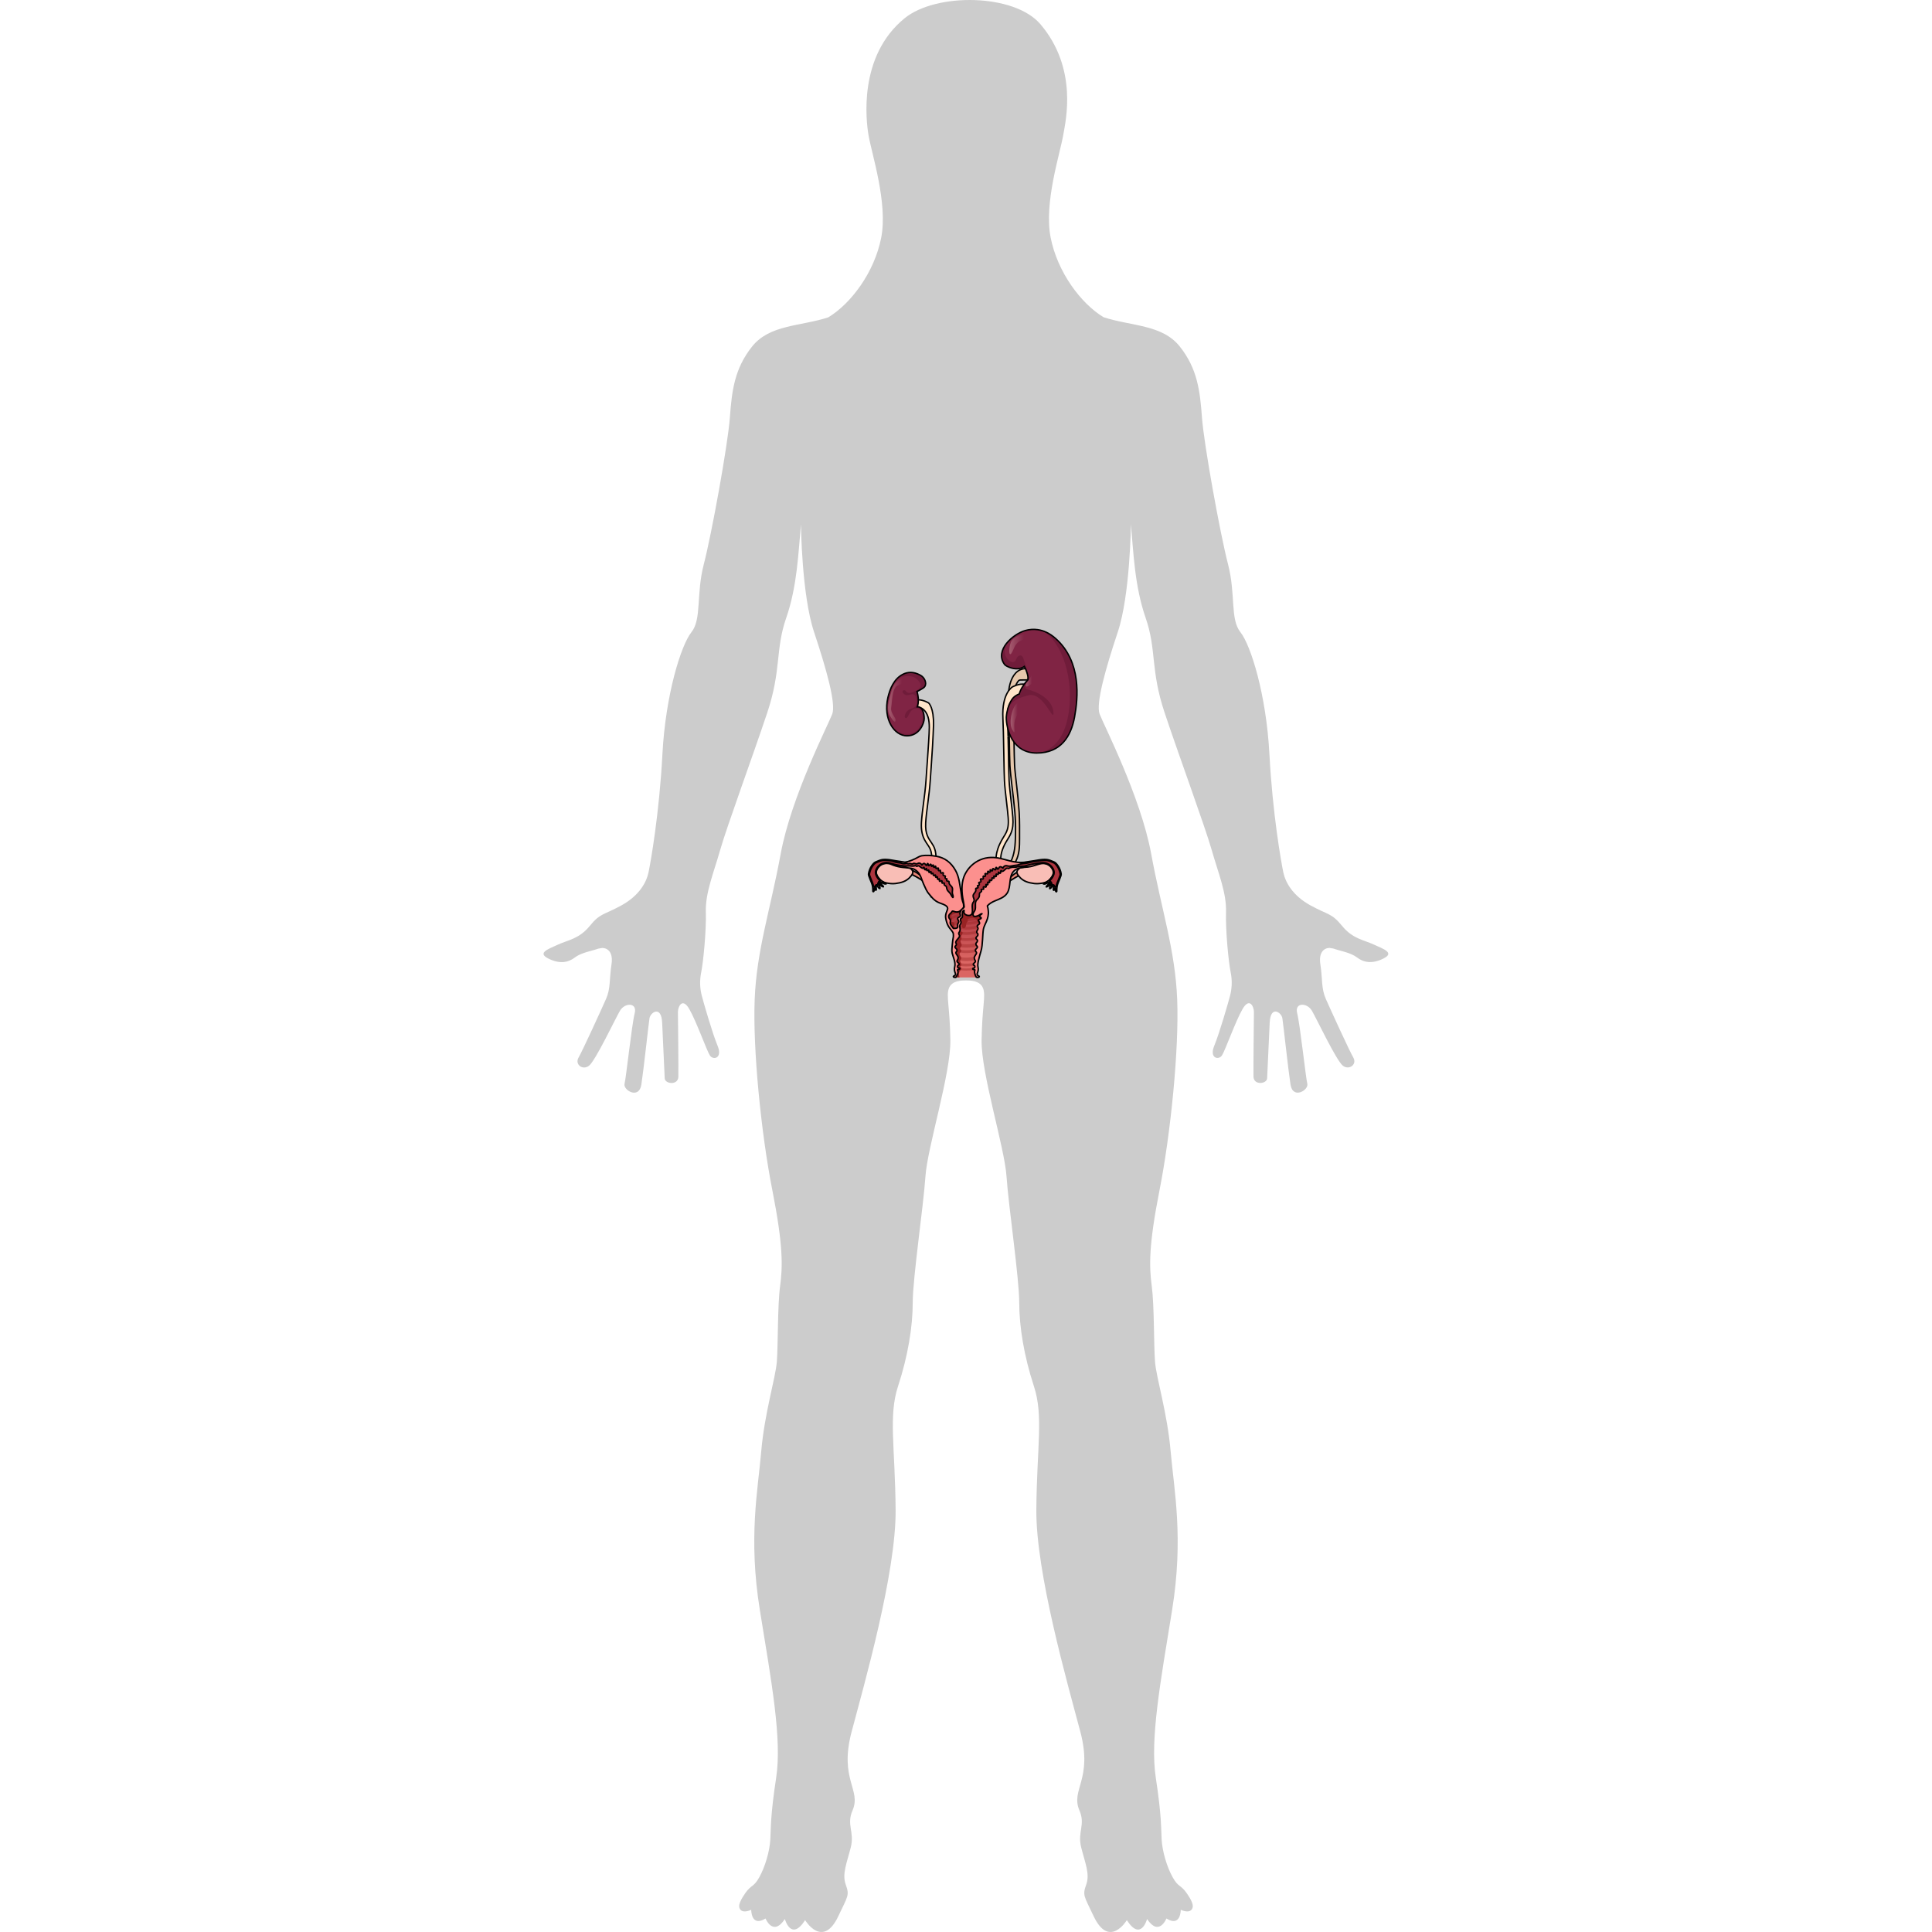 <?xml version="1.0" encoding="utf-8"?>
<!-- Created by: Science Figures, www.sciencefigures.org, Generator: Science Figures Editor -->
<svg version="1.1" id="Camada_1" xmlns="http://www.w3.org/2000/svg" xmlns:xlink="http://www.w3.org/1999/xlink" 
	 width="800px" height="800px" viewBox="0 0 561.87 1284.98" enable-background="new 0 0 561.87 1284.98"
	 xml:space="preserve">
<g>
	<g>
		<path id="changecolor_12_" fill="#CCCCCC" d="M418,1070.93c-7.8,48.11-14.74,85.82-10.84,111.39c3.9,25.57,3.47,33.38,3.9,41.18
			c0.43,7.8,3.47,18.2,7.37,25.14c3.9,6.94,5.22,4.6,9.43,10.71c1.93,2.81,4.48,6.92,3.81,9.34c-1.32,4.79-7.91,1.52-7.91,1.52
			s0.14,11.79-9.53,5.78c0,0-4.9,12.32-12.86,0.37c0,0-4.09,15.26-13.46,0.74c0,0-11.7,19.46-22.15-2.78
			c-6.25-13.31-7.48-13.65-4.88-20.8c2.6-7.15-0.74-14.44-3.34-24.85c-2.6-10.4,3.01-14.93-1.16-24.56
			c-6.01-13.86,9.06-20.49,0.6-52.35c-8.45-31.86-29.58-105.65-29.26-147.59c0.33-41.93,4.88-62.41-1.63-82.24
			c-6.5-19.83-9.75-39.34-9.75-55.59c0-16.26-7.15-64.37-8.45-83.87c-1.3-19.51-16.91-68.27-16.58-90.7
			c0.33-22.43,2.93-29.25,0.98-34.46c-1.95-5.19-8.44-5.2-11.37-5.2c-2.93,0-9.42,0.01-11.36,5.2c-1.95,5.2,0.65,12.03,0.98,34.46
			c0.32,22.43-15.28,71.19-16.58,90.7c-1.3,19.5-8.45,67.61-8.45,83.87c0,16.25-3.25,35.76-9.75,55.59
			c-6.51,19.83-1.96,40.31-1.63,82.24c0.33,41.94-20.8,115.73-29.26,147.59c-8.46,31.86,6.61,38.49,0.6,52.35
			c-4.18,9.63,1.43,14.16-1.16,24.56c-2.61,10.4-5.94,17.7-3.34,24.85c2.6,7.15,1.37,7.5-4.88,20.8
			c-10.45,22.23-22.15,2.78-22.15,2.78c-9.37,14.51-13.46-0.74-13.46-0.74c-7.96,11.96-12.86-0.37-12.86-0.37
			c-9.67,6.02-9.53-5.78-9.53-5.78s-6.58,3.27-7.91-1.52c-0.67-2.42,1.88-6.53,3.81-9.34c4.22-6.11,5.53-3.78,9.43-10.71
			c3.9-6.94,6.93-17.34,7.37-25.14c0.43-7.8,0-15.6,3.9-41.18c3.9-25.57-3.04-63.28-10.84-111.39c-7.8-48.11-1.3-79.76,0.87-105.33
			c2.16-25.57,9.53-48.98,10.4-59.82c0.87-10.84,0.43-37.28,2.17-50.28c1.73-13,2.16-26.87-5.2-64.15
			c-7.37-37.28-13-93.62-11.7-126.56c1.3-32.94,10.4-59.38,17.34-97.09c6.93-37.71,31.64-85.82,34.24-92.76
			c2.6-6.93-3.87-29.9-12.1-54.61c-8.24-24.71-8.7-71.52-8.7-71.52c-1.74,18.64-2.44,40.94-9.81,62.18
			c-7.37,21.24-3.07,34.41-12.6,63.01c-9.53,28.61-26.88,75.75-31.3,91.26c-4.42,15.52-9.92,28.52-9.55,41.2
			c0.37,12.68-1.74,33.68-3.05,39.99c-1.31,6.31-0.74,11.7,0.42,16.08c1.16,4.38,6.93,24.58,10.44,33.02
			c3.51,8.44-2.97,9.73-5.11,6.46c-2.14-3.27-9-22.75-13.71-30.88c-4.71-8.13-7.61-1.39-7.56,2c0.05,3.4,0.41,36.95,0.29,42.94
			c-0.12,6-8.92,4.92-9.08,1.13c-0.15-3.8-1.14-25.26-1.7-37.03c-0.56-11.78-7.79-6.88-8.43-2.88c-0.64,4.01-3.83,33.81-5.39,44.02
			c-1.56,10.21-12.24,3.66-11.2-0.44c1.05-4.11,4.85-39.62,6.75-46.93c1.9-7.32-6.59-7.2-9.81-1.66
			c-3.22,5.54-16.32,33.28-20.57,36.54c-4.25,3.26-9.6-0.87-6.96-5.4c2.63-4.53,15.04-31.67,18.24-38.9
			c3.2-7.23,2.12-12.91,3.68-23.12c1.24-8.11-2.55-10.84-6.11-10.91c-0.83,0.11-1.69,0.25-2.63,0.44l0.04-0.01
			c-0.01,0-0.03,0.01-0.04,0.01c-3.87,1.46-11.25,2.56-15.5,5.81c-4.25,3.25-9.82,4.73-17.67,0.84c-7.84-3.89,0.01-6.39,6.46-9.38
			c6.45-2.99,13.93-3.69,21-12.37c7.08-8.69,9.2-7.12,21.09-13.67c11.89-6.55,16.63-15.39,18.01-22.03
			c1.38-6.65,7.14-38.97,9.22-78.53c2.09-39.56,12.36-72.46,19.3-81.13c6.93-8.67,3.02-25.24,8.22-45.18
			c5.2-19.94,16.04-79.74,17.34-97.52c1.3-17.78,3.03-32.49,14.73-47.23c11.7-14.74,32.08-13.4,50.71-19.47
			c15.06-9.1,30.65-29.82,35.2-52.91c4.55-23.08-6.39-56.07-8.45-68.43c-1.5-8.98-7.1-52.27,24.06-77.62
			c20.9-17.01,72.93-16.49,90.36,4.05c25.02,29.5,16.72,64.27,15.19,73.24c-2.28,13.3-13,45.51-8.45,68.59
			c4.55,23.08,20.14,43.89,35.2,52.99c18.64,6.07,39.01,4.77,50.71,19.51c11.71,14.74,13.44,29.47,14.74,47.25
			c1.3,17.77,12.13,77.58,17.33,97.52c5.2,19.94,1.3,36.52,8.23,45.18c6.93,8.67,17.2,41.57,19.3,81.13
			c2.08,39.56,7.84,71.89,9.22,78.53c1.38,6.64,6.11,15.48,18.01,22.03c11.89,6.56,14.01,4.99,21.09,13.67
			c7.07,8.68,14.55,9.38,21,12.37c6.45,2.99,14.3,5.49,6.46,9.38c-7.84,3.89-13.41,2.41-17.66-0.84c-4.25-3.25-11.63-4.35-15.5-5.81
			c-0.01,0-0.03-0.01-0.04-0.01l0.04,0.01c-0.94-0.19-1.8-0.33-2.63-0.44c-3.56,0.06-7.35,2.8-6.11,10.91
			c1.56,10.21,0.49,15.89,3.68,23.12c3.2,7.24,15.61,34.37,18.24,38.9c2.63,4.53-2.72,8.65-6.96,5.4
			c-4.25-3.25-17.35-31-20.57-36.54c-3.22-5.54-11.7-5.65-9.81,1.66c1.9,7.32,5.71,42.83,6.75,46.93c1.04,4.11-9.64,10.66-11.2,0.44
			c-1.55-10.21-4.75-40.01-5.39-44.02c-0.65-4-7.87-8.89-8.43,2.88c-0.56,11.78-1.56,33.24-1.71,37.03
			c-0.15,3.79-8.95,4.87-9.07-1.13c-0.12-5.99,0.24-39.54,0.29-42.94c0.05-3.4-2.86-10.13-7.56-2
			c-4.71,8.12-11.56,27.61-13.71,30.88c-2.14,3.27-8.62,1.98-5.11-6.46c3.5-8.44,9.28-28.64,10.44-33.02
			c1.16-4.38,1.73-9.76,0.42-16.08c-1.31-6.31-3.42-27.31-3.05-39.99c0.37-12.68-5.13-25.69-9.55-41.2
			c-4.42-15.51-21.76-62.65-31.3-91.26c-9.54-28.6-5.23-41.77-12.6-63.01c-7.38-21.24-8.07-43.54-9.81-62.18
			c0,0-0.47,46.81-8.7,71.52c-8.24,24.71-14.7,47.68-12.1,54.61c2.6,6.94,27.31,55.05,34.25,92.76
			c6.93,37.71,16.03,64.15,17.34,97.09c1.3,32.94-4.34,89.29-11.7,126.56c-7.37,37.28-6.94,51.15-5.21,64.15
			c1.73,13.01,1.3,39.45,2.17,50.28c0.86,10.84,8.24,34.24,10.41,59.82C419.3,991.18,425.8,1022.82,418,1070.93z"/>
	</g>
	<g>
		<g>
			<g>
				<path fill="#E5C7AC" stroke="#000000" stroke-width="0.934" stroke-miterlimit="10" d="M315.32,446.46
					c-0.22,0.2-7.04,4.29-6.21,20.86c0.09,1.8,0.25,6.64,0.31,8.97c0.13,5.17,0.23,11.03,0.33,16.46c0.13,7.22,0.25,13.46,0.39,16.2
					c0.17,3.45,0.79,8.8,1.39,13.97c0.64,5.53,1.36,11.08,1.85,16.62c0.41,4.66,0.61,9.35,0.5,14.03
					c-0.14,6.15-0.09,12.14-2.43,17.97c-0.45,1.12-6.52,10.4-6.53,10.39c0.61,0.63,1.18,1.31,1.7,2.01
					c2.64-3.59,5.36-7.17,7.43-11.13c2.43-4.65,2.54-9.93,2.51-15.04c-0.03-5.87,0.12-11.71-0.27-17.6
					c-0.38-5.87-1-11.84-1.67-17.62c-0.59-5.13-1.21-10.42-1.38-13.77c-0.14-2.7-0.25-8.91-0.39-16.1
					c-0.05-2.98-0.11-6.07-0.17-9.13c0.06,0.09,0.01-0.98-0.04-2.08c0-0.08,0-0.17-0.01-0.27c-0.05-1.04-0.1-2.02-0.04-1.94
					c-0.11-4.6-0.23-8.87-0.38-12.1c-0.07-1.56-0.04-2.98,0.08-4.27c0.64-7.24,3.75-10.29,3.79-10.33c0.71-0.67,4.78-0.02,6.08-0.53
					l0.36-2c0,0-1.55-3.59-0.28-5.16C318.33,444.01,315.32,446.46,315.32,446.46z"/>
				<path fill="#FFE5CA" stroke="#000000" stroke-width="0.934" stroke-miterlimit="10" d="M311.69,456.94L311.69,456.94
					c-0.22,0.2-7.04,4.29-6.21,20.86c0.09,1.8,0.25,6.64,0.31,8.97c0.13,5.17,0.23,11.03,0.33,16.46c0.13,7.22,0.25,13.46,0.39,16.2
					c0.17,3.45,0.79,8.8,1.39,13.97c0.47,4.11,0.92,8,1.1,10.55c0.19,2.58,0.11,4.54-0.19,6.19v0c-0.37,2.05-1.09,3.61-2.08,5.25
					c-0.13,0.21-0.27,0.45-0.43,0.69c-0.5,0.82-1.12,1.83-1.77,3.01c-0.84,1.53-1.71,3.34-2.38,5.33c0,0.01-0.01,0.02-0.01,0.02
					c-1.09,3.22-1.67,6.95-0.77,10.85c0.03,0.13,0.06,0.25,0.09,0.38c0.84,3.32,1.79,5.61,2.48,7.28c0.68,1.65,1.02,2.52,1,3.26
					c-0.01,0.43-0.15,0.81-0.42,1.27c-0.19,0.32-0.39,0.66-0.61,1.01c-0.81,1.29-1.79,2.72-2.64,3.92c0.61,0.63,1.18,1.31,1.7,2.01
					c0.93-1.26,2.07-2.88,3.03-4.4c0.21-0.33,0.41-0.66,0.59-0.98c0.26-0.44,0.47-0.86,0.63-1.27c0.81-2.03,0.52-3.76-0.41-6.01
					c-0.69-1.67-1.55-3.76-2.34-6.86c-1.07-4.24-0.03-8.33,1.46-11.68v0c0.98-2.21,2.14-4.11,3.01-5.51
					c0.16-0.26,0.3-0.49,0.44-0.71c0.56-0.93,1.03-1.84,1.42-2.77v0c1.25-2.99,1.61-6.12,1.29-10.5c-0.19-2.62-0.64-6.54-1.11-10.69
					c-0.59-5.13-1.21-10.42-1.38-13.77c-0.14-2.7-0.25-8.91-0.39-16.1c-0.05-2.98-0.11-6.07-0.18-9.13c0,0,0,0,0,0
					c0.06,0.09,0.01-0.98-0.04-2.08c0-0.08,0-0.17-0.01-0.26c0,0-0.01-0.01-0.01-0.01c-0.05-1.04-0.1-2.02-0.04-1.94
					c-0.11-4.6-0.23-8.87-0.38-12.1c-0.07-1.56-0.04-2.98,0.08-4.27c0.64-7.24,5.38-9.88,5.42-9.92c0.71-0.67,1.57-1.38,2.87-1.88
					v-0.64c0,0,2.02-4.19,3.29-5.76C316.33,454.3,311.69,456.94,311.69,456.94z"/>
				<g>
					<path fill="#FFE5CA" stroke="#000000" stroke-width="0.934" stroke-miterlimit="10" d="M257.1,589.57
						c-0.15-0.42-0.3-0.84-0.45-1.26c-0.14-0.42-0.24-0.81-0.31-1.18c-0.51-2.86,1.06-4.6,2.56-6.61l0.19-0.25
						c2.11-2.8,2.21-3.58,2-8.37c-0.13-3.05-0.23-5.22-1.01-7.43c-0.43-1.24-1.08-2.48-2.07-3.9c-1.08-1.54-2.08-2.99-2.81-4.84
						c-0.82-2.09-1.28-4.68-1.08-8.5c0.2-3.61,0.78-8.11,1.39-12.88c0.65-5.02,1.32-10.2,1.63-14.99c0.15-2.29,0.36-5.32,0.59-8.52
						c0.33-4.63,0.67-9.79,0.95-14.56c0.2-3.82,0.62-11.75,0.66-13.96c0.22-11.69-3.11-14.58-3.23-14.76c0,0-3.39-2.16-7.36-2.16
						c-1.79,4.97-0.91,4.99-0.9,4.99c1.39,0.04,2.66,0.01,3.86,0.81c4.17,2.79,4.81,8.05,4.81,12.71c0,3.49-0.77,14.99-1.22,21.37
						c-0.13,1.79-0.26,3.59-0.39,5.36c-0.22,3.2-0.44,6.23-0.59,8.54c-0.3,4.7-0.97,9.84-1.61,14.81
						c-0.63,4.82-1.21,9.37-1.42,13.09c-0.3,5.53,0.73,8.93,2.17,11.62c0.68,1.27,1.45,2.38,2.21,3.48
						c1.52,2.19,2.07,3.82,2.32,5.99c0.13,1.1,0.18,2.34,0.25,3.85c0.19,4.39,0.13,4.47-1.44,6.56l-0.18,0.24
						c-1.82,2.43-3.9,5.18-2.29,10.07c0.02,0.05,0.03,0.11,0.05,0.16c0.27,0.8,0.57,1.58,0.88,2.32c0.95,2.29,1.98,4.21,2.57,5.26
						l0.05,0.02c0.41-0.77,0.88-1.5,1.38-2.19l-0.04-0.03C258.62,593.18,257.82,591.45,257.1,589.57z"/>
				</g>
				<g>
					<path fill="#802444" d="M311.46,444.38c-1.14-0.29-2.24-0.72-3.22-1.23c-0.68-0.35-1.34-0.77-1.78-1.39
						c-6.62-9.29,5.73-20.08,13.9-22.39c2.68-0.76,5.51-0.98,8.27-0.58c3.92,0.56,8,2.38,11.97,5.93
						c17.24,15.4,14.88,39.51,12.52,52.27c-2.35,12.71-9.04,23.85-25.17,23.85c-16.12,0-20.22-15.75-20.22-23.85
						c0.81-9.14,4.74-13,4.78-13.05c0.89-0.85,2.21-1.76,3.86-2.41c0,0,0.26-1.2,1.21-3.08c0.19-0.37,0.4-0.76,0.64-1.17
						c0.38-0.66,0.83-1.37,1.37-2.13c0.71-0.98,1.56-2.03,2.59-3.11c0,0,0.08-0.42,0.03-1.24c-0.05-0.66-0.17-1.59-0.51-2.77
						c-0.19-0.68-0.45-1.45-0.8-2.3c-0.31-0.76-0.69-1.59-1.16-2.48C317.39,444.99,314.28,445.1,311.46,444.38z"/>
					<path fill="#701C3A" d="M340.6,424.72c-2.68-2.4-5.41-4-8.1-4.96c15.44,10.58,20.74,38.68,15.73,59.43
						c-3.29,13.62-10.6,19.54-17.87,21.55c14.38-1.07,20.52-11.7,22.75-23.75C355.48,464.23,357.84,440.12,340.6,424.72z"/>
					<path fill="#701C3A" d="M305.17,439.01c0.46,1.17,1.18,2.23,2.11,3.07c0.68,0.62,1.52,1.03,2.35,1.42
						c3.15,1.51,7.1,1.98,10.11-0.24c0.47,0.9,0.85,1.72,1.16,2.48c0.35,0.85,0.6,1.62,0.8,2.3c0.34,1.18,0.47,2.11,0.51,2.77
						c0.05,0.82-0.03,1.24-0.03,1.24c1.48-2.24-2-10.61-3.05-14.02c-1.05-3.41-3.94-2.36-4.99,0.78c-1.05,3.15-6.03,1.31-7.34-3.93
						c-0.47-1.9-0.08-4.24,0.88-6.56c-1.07,2.57-2.81,4.4-3.03,7.35C304.56,436.8,304.76,437.95,305.17,439.01z"/>
					<path fill="#701C3A" d="M319.59,455.16c-0.54,0.75-1,1.46-1.37,2.13c-0.25,0.42-0.46,0.81-0.64,1.17
						c-0.94,1.87-1.21,3.08-1.21,3.08c-1.64,0.64-2.97,1.56-3.86,2.41c-0.04,0.04-2.92,2.87-4.26,9.43
						c2.28-6.97,6.39-8.88,14.29-10.96c9.96-2.62,17.31,19.93,16.52,11.01c-0.78-8.91-11.8-13.63-16.52-14.68
						c-4.72-1.05-1.84-4.46-0.36-6.69C321.15,453.13,320.29,454.18,319.59,455.16L319.59,455.16z"/>
					<linearGradient id="SVGID_1_" gradientUnits="userSpaceOnUse" x1="309.699" y1="428.136" x2="324.231" y2="428.136">
						<stop  offset="0" style="stop-color:#A45B6F"/>
						<stop  offset="0.677" style="stop-color:#A45B6F;stop-opacity:0"/>
					</linearGradient>
					<path fill="url(#SVGID_1_)" d="M322.27,421.24c-4.01,0.67-9.96,1.84-11.54,6.03c-1.57,4.2-1.31,9.96,0.53,7.08
						c1.83-2.88,2.09-6.82,6.55-8.39C322.27,424.39,326.99,420.46,322.27,421.24z"/>
					<linearGradient id="SVGID_2_" gradientUnits="userSpaceOnUse" x1="320.651" y1="451.923" x2="326.798" y2="451.923">
						<stop  offset="0" style="stop-color:#A45B6F"/>
						<stop  offset="0.677" style="stop-color:#A45B6F;stop-opacity:0"/>
					</linearGradient>
					<path fill="url(#SVGID_2_)" d="M325.15,448.51c-0.62,1.54-4.98,6.03-4.46,7.61c0.53,1.57,3.67-0.79,5.25-3.15
						C327.51,450.61,326.73,444.58,325.15,448.51z"/>
					<linearGradient id="SVGID_3_" gradientUnits="userSpaceOnUse" x1="310.61" y1="477.111" x2="317.581" y2="477.111">
						<stop  offset="0" style="stop-color:#A45B6F"/>
						<stop  offset="0.677" style="stop-color:#A45B6F;stop-opacity:0"/>
					</linearGradient>
					<path fill="url(#SVGID_3_)" d="M315.19,467.66c-3.35,1.6-6.29,13.11-3.41,17.83c2.88,4.72,0.26-2.62,1.83-6.82
						C315.19,474.48,320.69,465.04,315.19,467.66z"/>
					<path fill="none" stroke="#000000" stroke-width="0.934" stroke-miterlimit="10" d="M311.46,444.38
						c-1.14-0.29-2.24-0.72-3.22-1.23c-0.68-0.35-1.34-0.77-1.78-1.39c-6.62-9.29,5.73-20.08,13.9-22.39
						c2.68-0.76,5.51-0.98,8.27-0.58c3.92,0.56,8,2.38,11.97,5.93c17.24,15.4,14.88,39.51,12.52,52.27
						c-2.35,12.71-9.04,23.85-25.17,23.85c-16.12,0-20.22-15.75-20.22-23.85c0.81-9.14,4.74-13,4.78-13.05
						c0.89-0.85,2.21-1.76,3.86-2.41c0,0,0.26-1.2,1.21-3.08c0.19-0.37,0.4-0.76,0.64-1.17c0.38-0.66,0.83-1.37,1.37-2.13
						c0.71-0.98,1.56-2.03,2.59-3.11c0,0,0.08-0.42,0.03-1.24c-0.05-0.66-0.17-1.59-0.51-2.77c-0.19-0.68-0.45-1.45-0.8-2.3
						c-0.31-0.76-0.69-1.59-1.16-2.48C317.39,444.99,314.28,445.1,311.46,444.38z"/>
				</g>
				<g>
					<path fill="#802444" d="M248.37,459.91c0.24,0.84,0.41,1.63,0.54,2.37c0.11,0.64,0.19,1.24,0.24,1.8
						c0.06,0.72,0.08,1.39,0.07,1.99c-0.01,0.65-0.06,1.23-0.12,1.73c-0.19,1.49-0.53,2.29-0.53,2.29c0.31,0,0.59,0.03,0.86,0.09
						c0.7,0.16,1.28,0.52,1.75,1.01c0.28,0.3,0.53,0.64,0.74,1.02c0.94,1.68,1.21,4.02,1.21,5.72c0,2.96-3.02,11.46-11.46,11.46
						c-8.45,0-16.02-11.06-12.67-25.49c1.37-5.92,4.1-12.34,9.75-15.32c3.7-1.96,7.53-1.71,11.25,0.2c0.6,0.31,1.19,0.64,1.71,1.06
						c2.14,1.7,3.59,5.75,0.96,7.64C250.45,458.98,248.37,459.91,248.37,459.91z"/>
					<path fill="#701C3A" d="M251.18,471.19c-0.47-0.49-1.05-0.85-1.75-1.01c-0.27-0.06-0.55-0.09-0.86-0.09
						c0,0,0.34-0.79,0.53-2.29c0.07-0.5,0.11-1.08,0.12-1.73c0.01-0.6-0.01-1.27-0.07-1.99c-0.05-0.57-0.13-1.17-0.24-1.8
						c-0.13-0.74-0.31-1.54-0.54-2.37c0,0.01,3.51-1.94,3.78-2.1c0.17-0.11,0.34-0.23,0.52-0.34c2.64-1.89,1.18-5.94-0.96-7.64
						c-0.53-0.42-1.12-0.75-1.71-1.06c-3.22-1.65-6.52-2.06-9.74-0.87c-0.09,0.03-0.17,0.06-0.26,0.1c-0.12,0.05-0.24,0.1-0.37,0.15
						c-1.89,0.84-3.56,2.1-4.95,3.63c0,0-0.01,0.01-0.01,0.01c-0.23,0.26-0.46,0.53-0.68,0.8c2.92-2.87,10.16-4.29,13.8-1.25
						c3.64,3.04,4.4,5.67,0,7.97c-4.4,2.3-5.76,1.84-6.75,0.4c-1-1.44-3.41-0.28-1.81,1.42c1.61,1.7,2.68,1.31,5.23,0.7
						c2.55-0.61,3.45,1.42,3.78,4.84c0.33,3.42-1.91,4.12-4.72,5.1c-2.81,0.99-4.43,5.79-2.48,5.87c1.95,0.08,1.83-6.98,7.85-6.45
						c6.02,0.53,3.88,17.78-7.85,17.05c-9.68-0.61-11.46-10.54-12.84-18.16c0,0.03,0,0.07,0,0.1c0,0.2,0,0.4,0,0.6
						c0,0.18,0,0.36,0,0.54c0,0.2,0.01,0.39,0.02,0.59c0.01,0.18,0.02,0.35,0.03,0.53c0.01,0.19,0.02,0.38,0.04,0.57
						c0.01,0.18,0.03,0.35,0.05,0.53c0.02,0.18,0.04,0.37,0.06,0.55c0.02,0.19,0.05,0.37,0.08,0.55c0.05,0.3,0.1,0.6,0.15,0.9
						c0.03,0.18,0.07,0.37,0.11,0.55c0.04,0.17,0.08,0.34,0.12,0.5c0.04,0.16,0.08,0.33,0.12,0.49c0.04,0.17,0.09,0.33,0.13,0.49
						c0.04,0.16,0.09,0.32,0.14,0.48c0.05,0.16,0.1,0.32,0.15,0.47c0.05,0.16,0.11,0.31,0.16,0.47c0.05,0.15,0.11,0.3,0.16,0.45
						c0.06,0.16,0.13,0.32,0.19,0.48c0.06,0.14,0.11,0.27,0.17,0.41c0.1,0.24,0.21,0.47,0.32,0.7c0.07,0.14,0.14,0.28,0.21,0.42
						c0.09,0.17,0.17,0.34,0.26,0.51c0.07,0.12,0.13,0.23,0.2,0.35c0.08,0.15,0.17,0.29,0.25,0.43c0.07,0.12,0.14,0.23,0.22,0.35
						c0.09,0.14,0.18,0.27,0.27,0.41c0.07,0.11,0.15,0.22,0.22,0.32c0.1,0.14,0.2,0.27,0.3,0.4c0.07,0.1,0.15,0.19,0.22,0.29
						c0.12,0.15,0.24,0.29,0.36,0.43c0.06,0.07,0.12,0.15,0.18,0.22c0.18,0.2,0.37,0.4,0.56,0.59c0.06,0.06,0.12,0.12,0.18,0.17
						c0.14,0.13,0.27,0.27,0.41,0.39c0.08,0.07,0.16,0.14,0.24,0.21c0.13,0.11,0.25,0.22,0.38,0.32c0.08,0.07,0.17,0.13,0.25,0.2
						c0.13,0.1,0.26,0.19,0.39,0.28c0.09,0.06,0.17,0.12,0.26,0.18c0.14,0.09,0.28,0.18,0.42,0.27c0.08,0.05,0.16,0.1,0.24,0.14
						c0.18,0.11,0.36,0.2,0.55,0.3c0.04,0.02,0.08,0.04,0.12,0.06c0.23,0.11,0.45,0.22,0.68,0.31c0.07,0.03,0.14,0.05,0.2,0.08
						c0.16,0.06,0.33,0.13,0.5,0.18c0.09,0.03,0.17,0.06,0.26,0.08c0.15,0.05,0.3,0.09,0.45,0.13c0.09,0.02,0.19,0.05,0.28,0.07
						c0.15,0.03,0.3,0.07,0.46,0.09c0.09,0.02,0.18,0.03,0.27,0.05c0.16,0.03,0.33,0.04,0.5,0.06c0.08,0.01,0.16,0.02,0.24,0.02
						c0.24,0.02,0.49,0.03,0.74,0.03c8.45,0,11.46-8.49,11.46-11.46c0-1.7-0.26-4.04-1.21-5.72
						C251.71,471.83,251.46,471.49,251.18,471.19z"/>
					<linearGradient id="SVGID_4_" gradientUnits="userSpaceOnUse" x1="229.09" y1="465.424" x2="242.945" y2="465.424">
						<stop  offset="0" style="stop-color:#A45B6F"/>
						<stop  offset="0.677" style="stop-color:#A45B6F;stop-opacity:0"/>
					</linearGradient>
					<path fill="url(#SVGID_4_)" d="M242.11,451.14c-2.43-1.07-8.56,0.99-10.54,7.93c-1.98,6.94-3.79,12.57-1.19,17.03
						c2.6,4.46,3.63,4.55,3.75,2.82c0.12-1.74-3.56-4.72-2.94-8.31c0.62-3.6,0.55-12.88,4.14-14.62
						C238.94,454.26,245.21,452.51,242.11,451.14z"/>
					<path fill="none" stroke="#000000" stroke-width="0.934" stroke-miterlimit="10" d="M248.37,459.91
						c0.24,0.84,0.41,1.63,0.54,2.37c0.11,0.64,0.19,1.24,0.24,1.8c0.06,0.72,0.08,1.39,0.07,1.99c-0.01,0.65-0.06,1.23-0.12,1.73
						c-0.19,1.49-0.53,2.29-0.53,2.29c0.31,0,0.59,0.03,0.86,0.09c0.7,0.16,1.28,0.52,1.75,1.01c0.28,0.3,0.53,0.64,0.74,1.02
						c0.94,1.68,1.21,4.02,1.21,5.72c0,2.96-3.02,11.46-11.46,11.46c-8.45,0-16.02-11.06-12.67-25.49
						c1.37-5.92,4.1-12.34,9.75-15.32c3.7-1.96,7.53-1.71,11.25,0.2c0.6,0.31,1.19,0.64,1.71,1.06c2.14,1.7,3.59,5.75,0.96,7.64
						C250.45,458.98,248.37,459.91,248.37,459.91z"/>
				</g>
			</g>
		</g>
	</g>
	<g>
		<path fill="#E88677" stroke="#000000" stroke-linecap="round" stroke-linejoin="round" stroke-miterlimit="10" d="M309.47,588.3
			c0.13,0.01-0.65-1.67,0.62-2.41c1.27-0.74,6.22-4.06,9.3-4.91c3.08-0.85,5.43-1.03,5.43-1.03l-0.97-2.41c0,0-3.02-0.06-5.67,0.97
			c-2.66,1.03-5.19,2.72-6.52,3.92c-1.33,1.21-2.75,2.67-3.25,1.64C308.41,584.07,307.22,588.07,309.47,588.3z"/>
		<path fill="#E88677" stroke="#000000" stroke-linecap="round" stroke-linejoin="round" stroke-miterlimit="10" d="M253.04,588.3
			c-0.13,0.01,0.65-1.67-0.62-2.41s-6.22-4.06-9.3-4.91c-3.08-0.85-5.43-1.03-5.43-1.03l0.97-2.41c0,0,3.02-0.06,5.67,0.97
			c2.66,1.03,5.19,2.72,6.52,3.92c1.33,1.21,2.75,2.67,3.25,1.64C254.1,584.07,255.29,588.07,253.04,588.3z"/>
		<path fill="#F9BEB6" stroke="#000000" stroke-linecap="round" stroke-linejoin="round" stroke-miterlimit="10" d="M242.81,577.01
			c-1.6-0.31-4.05-0.38-5.53-0.86c-1.31-0.42-2.48-1.18-3.83-1.5c-0.63-0.15-1.26-0.12-1.87-0.27c-0.71-0.18-1.32-0.34-2.07-0.35
			c-1.59-0.02-3.2,0.13-4.66,0.75c-1.46,0.62-2.75,1.75-3.3,3.24c-0.34,0.91-0.38,1.9-0.29,2.86c0.04,0.43,0.11,0.87,0.28,1.27
			c0.22,0.51,0.6,0.93,0.97,1.35c0.78,0.87,1.61,2.22,2.58,2.87c0.78,0.53,2.07,0.7,2.98,0.89c1.94,0.4,4,0.61,5.98,0.37
			c3.97-0.48,6.96-1.52,9.19-3.73c2.23-2.21,2.63-3.63,2.16-4.69C244.9,578.15,243.65,577.18,242.81,577.01z"/>
		<path fill="#F9BEB6" stroke="#000000" stroke-linecap="round" stroke-linejoin="round" stroke-miterlimit="10" d="M317.56,577.01
			c1.6-0.31,4.05-0.38,5.53-0.86c1.31-0.42,2.48-1.18,3.83-1.5c0.63-0.15,1.26-0.12,1.87-0.27c0.71-0.18,1.32-0.34,2.07-0.35
			c1.59-0.02,3.2,0.13,4.66,0.75c1.46,0.62,2.75,1.75,3.3,3.24c0.34,0.91,0.38,1.9,0.29,2.86c-0.04,0.43-0.11,0.87-0.28,1.27
			c-0.22,0.51-0.6,0.93-0.97,1.35c-0.78,0.87-1.61,2.22-2.58,2.87c-0.78,0.53-2.07,0.7-2.98,0.89c-1.94,0.4-4,0.61-5.98,0.37
			c-3.97-0.48-6.96-1.52-9.19-3.73c-2.23-2.21-2.63-3.63-2.16-4.69C315.47,578.15,316.72,577.18,317.56,577.01z"/>
		<g>
			<linearGradient id="SVGID_5_" gradientUnits="userSpaceOnUse" x1="280.185" y1="652.251" x2="280.185" y2="604.718">
				<stop  offset="0.29" style="stop-color:#DB6663"/>
				<stop  offset="1" style="stop-color:#AD343E"/>
			</linearGradient>
			<path fill="url(#SVGID_5_)" d="M343.87,579.62c-0.51-1.83-1.42-3.55-2.67-4.99c-0.23-0.26-0.47-0.52-0.74-0.74
				c-0.07-0.06-0.14-0.11-0.21-0.16c-0.39-0.28-0.84-0.47-1.28-0.66c-1.33-0.57-2.68-1.15-4.12-1.36c-0.99-0.14-2-0.1-2.99-0.04
				c-1.86,0.12-3.75,0.54-5.6,0.82c-1.99,0.3-3.97,0.6-5.96,0.9c-0.35,0.05-0.71,0.11-1.03,0.26c-0.57,0.27-0.55,0.38-1.24,0.39
				c-0.66,0.01-1.34-0.06-2-0.08c-1.33-0.04-2.67-0.04-4-0.02c-2.67,0.05-5.33,0.21-7.98,0.49c-0.36,0.04-0.75,0.11-1.1,0.23
				c-0.03-0.01-0.06-0.02-0.09-0.03c-1.03-0.33-2.25-0.83-3.35-0.64c-0.82,0.14-1.4,0.38-2.26,0.43c-2.21,0.13-4.22,1.02-6.03,2.25
				c-5.73,3.9-9.48,10.56-9.85,17.48c-0.1,1.95,0.05,3.91-0.2,5.85c-0.1,0.82-0.34,1.72-1.05,2.15c-1.08,0.66-2.48-0.24-3.17-1.3
				c-1.55-2.36-1.43-5.39-1.8-8.18c-0.36-2.7-1.21-5.32-2.23-7.85c-0.87-2.17-1.87-4.31-3.26-6.19c-1.2-1.62-2.77-3.52-4.81-4.04
				c-1.06-0.27-2.07-0.16-3.13-0.56c-1.13-0.42-2.2-1.01-3.38-1.25c-0.98-0.2-1.98-0.14-2.98-0.05c-2.71,0.25-5.39,0.76-8.1,1.06
				c-1.37,0.15-2.74,0.26-4.12,0.24c-0.59-0.01-1.2,0.02-1.75-0.18c-0.46-0.18-0.8-0.39-1.32-0.47c-1.99-0.3-3.97-0.6-5.96-0.9
				c-1.85-0.28-3.74-0.7-5.6-0.82c-1-0.06-2-0.1-2.99,0.04c-1.44,0.21-2.79,0.79-4.12,1.36c-0.44,0.19-0.89,0.38-1.28,0.66
				c-0.07,0.05-0.14,0.1-0.21,0.16c-0.27,0.22-0.51,0.47-0.74,0.74c-1.25,1.43-2.16,3.15-2.67,4.99c-0.24,0.86-0.54,1.85-0.23,2.71
				c0.57,1.61,1.16,3.15,1.83,4.72c0.8,1.84,0.95,3.6,0.94,5.59c0,0.17,0.03,0.39,0.19,0.44c0.15,0.05,0.3-0.07,0.39-0.2
				c0.51-0.73,0.1-1.76,0.36-2.62c0.44,0.33,0.35,1.01,0.6,1.51c0.09,0.19,0.29,0.36,0.49,0.3c0.24-0.07,0.26-0.39,0.25-0.64
				c-0.04-0.62-0.09-1.24-0.14-1.87c-0.01-0.18-0.01-0.38,0.12-0.49c0.19-0.16,0.49,0,0.66,0.19c0.29,0.31,0.48,0.69,0.74,1.03
				c0.26,0.34,0.6,0.64,1.02,0.7c0.09-0.6-0.02-1.22-0.29-1.76c-0.27-0.53-0.72-1.07-0.55-1.64c0.61,0.25,1.02,0.81,1.47,1.3
				c0.44,0.49,1.02,0.96,1.68,0.92c-0.02-0.36-0.3-0.64-0.56-0.88c-0.67-0.65-1.27-1.37-1.78-2.15c0.75-0.05,1.44,0.36,2.11,0.7
				s1.46,0.63,2.15,0.33c0.01-0.21-0.2-0.36-0.38-0.46c-1.38-0.76-2.9-1.39-4-2.53c-0.97-1-1.71-2.23-2.12-3.56
				c-0.65-2.08,1.02-4.55,2.67-5.74c2.66-1.91,5.93-1.18,8.88-0.52c3.32,0.74,6.52,2.03,9.93,2.3c1.23,0.1,2.48,0.06,3.71,0.24
				c1.54,0.22,2.79,0.59,4.07,1.43c1.37,0.89,2.69,1.76,3.88,2.87c0.33,0.31,0.79,0.43,1.1,0.7c0.33,0.3,0.53,1.01,0.73,1.41
				c0.52,1.01,1.06,2.01,1.62,2.99c1.13,1.97,2.34,3.89,3.64,5.76c0.53,0.77,1.08,1.53,1.57,2.33c0.43,0.71,0.68,1.69,1.19,2.31
				c0.59,0.71,1.38,1.3,1.99,2c0.6,0.68,1.16,1.4,1.7,2.14c0.58,0.79,1.15,1.66,1.24,2.64c0.12,1.29-0.62,2.5-0.78,3.79
				c-0.11,0.88,0.06,1.78,0.23,2.65c0.54,2.82,1.12,5.73,2.73,8.11c0.72,1.07,2.01,1.87,2.48,3.09c0.5,1.28-0.16,2.67-0.48,4
				c-0.5,2.07-0.18,4.24,0.14,6.34c0.29,1.91,0.72,3.82,0.62,5.74c-0.11,2.16,0.06,4.35,0.44,6.47c0.24,1.33,0.56,2.76,0.01,4
				c-0.2,0.45-0.51,0.86-0.63,1.34c-0.04,0.15-0.06,0.3-0.06,0.45h14.74c-0.46-0.5-0.94-0.98-1.15-1.62
				c-0.14-0.43-0.14-0.89-0.14-1.34c0.04-5.54,0.43-11.04,1.5-16.47c0.71-3.41,1.35-6.86,1.49-10.35c0.07-1.8,0.01-3.6,0.29-5.38
				c0.39-2.48,1.43-4.83,1.78-7.31c0.39-2.7-0.06-5.46,0.45-8.14c0.43-2.31,2.09-4.3,3.55-6.07c3.2-3.85,7.11-7.12,9.81-11.38
				c0.57-0.9,1.1-1.86,1.94-2.5c0.52-0.4,1.04-0.38,1.63-0.58c0.7-0.23,1.4-0.47,2.11-0.68c1.42-0.42,2.85-0.79,4.29-1.12
				c3.65-0.83,7.36-1.34,11-2.15c2.96-0.66,6.22-1.39,8.88,0.52c1.65,1.19,3.32,3.66,2.67,5.74c-0.42,1.33-1.16,2.56-2.12,3.56
				c-1.1,1.14-2.62,1.78-4,2.53c-0.19,0.1-0.4,0.25-0.38,0.46c0.69,0.3,1.48,0.01,2.15-0.33c0.67-0.34,1.36-0.75,2.11-0.7
				c-0.51,0.78-1.11,1.5-1.78,2.15c-0.26,0.25-0.55,0.53-0.56,0.88c0.66,0.04,1.23-0.43,1.68-0.92c0.44-0.49,0.86-1.05,1.47-1.3
				c0.17,0.57-0.28,1.11-0.55,1.64c-0.28,0.54-0.38,1.16-0.29,1.76c0.42-0.05,0.77-0.36,1.02-0.7c0.26-0.34,0.46-0.72,0.74-1.03
				c0.17-0.19,0.46-0.35,0.66-0.19c0.14,0.11,0.14,0.32,0.12,0.49c-0.05,0.62-0.09,1.24-0.14,1.87c-0.02,0.25,0.01,0.57,0.25,0.64
				c0.2,0.06,0.4-0.11,0.49-0.3c0.25-0.49,0.16-1.17,0.6-1.51c0.26,0.85-0.15,1.89,0.36,2.62c0.09,0.13,0.24,0.25,0.39,0.2
				c0.16-0.06,0.19-0.27,0.19-0.44c-0.01-1.99,0.14-3.74,0.94-5.59c0.68-1.57,1.26-3.1,1.83-4.72
				C344.41,581.47,344.11,580.48,343.87,579.62z"/>
			<g opacity="0.4">
				<path fill="#982324" d="M287.29,636.2c-1.7,0.39-3.8,0.71-6.12,0.71c-2.27,0-4.31-0.31-5.96-0.69c0.17,0.34,0.27,0.68,0.24,1.04
					c-0.06,0.57-0.24,0.93-0.42,1.21c1.74,0.37,3.86,0.68,6.21,0.68c2.37,0,4.52-0.28,6.27-0.61c-0.19-0.3-0.41-0.66-0.46-1.28
					C287,636.9,287.11,636.54,287.29,636.2z"/>
				<path fill="#982324" d="M288.42,631.08c-1.85,0.51-4.38,1-7.25,1c-2.81,0-5.26-0.47-7.07-0.97c0.29,0.27,0.53,0.58,0.53,0.98
					c0,0.45-0.2,0.68-0.4,0.9c1.84,0.46,4.24,0.87,6.94,0.87c2.76,0,5.23-0.4,7.11-0.84c-0.21-0.23-0.43-0.46-0.43-0.93
					C287.86,631.67,288.11,631.36,288.42,631.08z"/>
				<path fill="#982324" d="M288.63,626.99c-1.87,0.53-4.48,1.06-7.46,1.06c-2.92,0-5.46-0.51-7.29-1.03
					c0.23,0.23,0.41,0.47,0.38,0.98c-0.04,0.62-0.44,0.94-0.75,1.25c1.93,0.52,4.64,1.04,7.72,1.04c3.13,0,5.88-0.48,7.82-0.95
					c-0.31-0.34-0.79-0.67-0.84-1.35C288.18,627.47,288.38,627.23,288.63,626.99z"/>
				<path fill="#982324" d="M285.87,643.81c-0.22,0.02-0.44,0.04-0.64,0.07c-1.35,0.16-2.7,0.25-4.06,0.25c-1.2,0-2.4-0.07-3.6-0.2
					c-0.54-0.06-1.07-0.13-1.61-0.21c-0.34-0.05-0.98-0.38-1.26-0.09c-0.14,0.14-0.15,0.36-0.11,0.55c0.24,1.12,1.85,1.04,2.73,1.14
					c1.28,0.14,2.56,0.21,3.84,0.21c1.13,0,2.27-0.05,3.4-0.15c0.91-0.08,2.12-0.03,2.89-0.57c0.11-0.07,0.22-0.16,0.28-0.27
					c0.07-0.14,0.07-0.3,0.06-0.46c-0.01-0.2-0.05-0.54-0.27-0.62c-0.18-0.06-0.36,0.11-0.53,0.16
					C286.65,643.72,286.26,643.77,285.87,643.81z"/>
				<path fill="#982324" d="M286.33,641.49c-0.05-0.51,0.54-0.88,1-1.28c-1.71,0.4-3.82,0.72-6.17,0.72c-2.28,0-4.33-0.31-5.99-0.69
					c0.45,0.38,1.01,0.75,0.97,1.25c-0.05,0.54-0.44,0.38-0.77,0.63c1.65,0.34,3.62,0.61,5.79,0.61c2.22,0,4.26-0.26,5.95-0.59
					C286.79,641.86,286.38,642.04,286.33,641.49z"/>
				<path fill="#982324" d="M289.24,615.71c0.17-0.35,0.52-0.54,0.86-0.73c-1.81,0.63-5.06,1.52-8.92,1.52
					c-0.88,0-2.76-0.49-3.41,0.35c-0.17,0.22-0.08,0.56,0.12,0.75c0.2,0.19,0.48,0.27,0.76,0.33c0.82,0.19,1.7,0.36,2.53,0.36
					c3.47,0,6.49-0.64,8.46-1.19C289.41,616.62,289,616.2,289.24,615.71z"/>
				<path fill="#982324" d="M290.91,609.4c0.02-0.18,0.33-0.41,0.74-0.66c0,0-4.5,2.13-10.48,2.13c-1.02,0-3.51-0.64-2.55,1.27
					c0.38,0.75,1.87,0.52,2.55,0.52c6.11,0,10.83-1.98,10.83-1.98l-0.05-0.29C291.7,610.03,290.85,609.9,290.91,609.4z"/>
				<path fill="#982324" d="M290.36,611.67c-1.75,0.63-5.13,1.61-9.19,1.61c-0.79,0-3.52-0.65-2.91,1.02
					c0.36,0.97,2.11,0.77,2.91,0.77c4.22,0,7.78-0.94,9.57-1.53c-0.25-0.65-0.88-1.22-0.71-1.59
					C290.08,611.85,290.2,611.76,290.36,611.67z"/>
				<path fill="#982324" d="M288.8,619.94c0.05-0.5,0.23-0.81,0.45-1.19c-1.89,0.58-4.76,1.24-8.08,1.24
					c-3.28,0-6.07-0.64-7.92-1.22c0.21,0.36,0.39,0.68,0.43,1.16c0.04,0.4-0.18,0.54-0.41,0.71c1.92,0.55,4.7,1.13,7.9,1.13
					c3.26,0,6.13-0.56,8.09-1.09C289.01,620.5,288.76,620.38,288.8,619.94z"/>
				<path fill="#982324" d="M288.29,623.9c0.04-0.46,0.36-0.74,0.69-1.04c-1.89,0.56-4.64,1.16-7.81,1.16
					c-3.11,0-5.79-0.58-7.64-1.13c0.32,0.29,0.62,0.57,0.66,1.01c0.03,0.44-0.25,0.66-0.54,0.89c1.9,0.52,4.53,1.02,7.52,1.02
					c3.05,0,5.76-0.49,7.7-0.99C288.57,624.59,288.25,624.37,288.29,623.9z"/>
				<path fill="#982324" d="M278.79,615.33c-0.65-0.02-1.57,0.61-2.19,0.84c-0.85,0.32-1.72,0.59-2.6,0.81
					c-0.52,0.13-1.22,0.15-1.69,0.37c-0.48,0.23-0.25,0.64,0.01,1.07c0.09,0.14,0.18,0.29,0.32,0.38c0.48,0.32,1.3,0.04,1.8-0.09
					C276.13,618.29,279.3,617.79,278.79,615.33z"/>
				<path fill="#982324" d="M278.42,611.41c-0.37-0.47-1.93,0.52-2.39,0.7c-0.99,0.39-2.01,0.72-3.04,0.98
					c-0.84,0.22-1.72,0.44-2.59,0.52c-0.58,0.05-1.19,0.29-0.91,1.05c0.15,0.41,0.57,0.68,1,0.79c1.07,0.28,2.08,0.06,3.12-0.21
					c1.01-0.26,2.01-0.57,2.99-0.92c0.83-0.3,1.78-0.39,1.9-1.4c0.04-0.31,0.05-0.63,0.05-0.95c0-0.17-0.01-0.36-0.09-0.51
					C278.45,611.44,278.44,611.42,278.42,611.41z"/>
				<path fill="#982324" d="M278.38,603.34c-0.08-0.49,0.02-0.84,0.14-1.26c-1.69,1.03-4.3,2.38-7.52,3.2
					c-0.6,0.15-1.15,0.4-1.53,0.92c-0.24,0.33-0.43,1.07,0.03,1.23c0.41,0.15,1.52-0.31,1.94-0.42c3.16-0.81,5.8-2.06,7.57-3.06
					C278.72,603.83,278.45,603.77,278.38,603.34z"/>
				<path fill="#982324" d="M278.32,607.34c-0.01-0.05-0.01-0.11-0.03-0.16c-0.14-0.59-0.42-0.27-0.81-0.06
					c-1.73,0.9-3.6,1.59-5.48,2.07c-0.64,0.16-1.29,0.3-1.94,0.42c-0.48,0.08-1.14-0.06-1.47,0.36c-0.15,0.2-0.23,0.44-0.31,0.68
					c-0.04,0.12-0.08,0.26-0.05,0.38c0.29,1.39,3.42,0.1,4.21-0.11c1.34-0.34,2.66-0.78,3.94-1.31c0.66-0.27,1.37-0.66,1.72-1.3
					C278.25,608.03,278.35,607.67,278.32,607.34z"/>
			</g>
			<path fill="#982324" d="M274.47,619.81c0.05-0.42,0.32-1.44,0.02-1.77c-0.19-0.2-0.46-0.29-0.71-0.41
				c-0.25-0.12-0.5-0.29-0.57-0.56c-0.04-0.15-0.01-0.3,0.01-0.45c0.1-0.71,0.09-1.44-0.04-2.15c-0.08-0.42-0.23-0.88-0.62-1.07
				c-0.44-0.21-1.07,0-1.38-0.37c-0.28-0.34-0.04-0.85,0.21-1.22c0.25-0.37,0.49-0.88,0.21-1.22c-0.07-0.09-0.18-0.15-0.26-0.23
				c-0.45-0.4-0.34-1.17,0.05-1.63c0.47-0.54,1.15-0.71,1.8-0.91c0.28-0.09,0.54-0.26,0.81-0.36c0.51-0.18,1.09-0.12,1.6,0.07
				c1,0.37,1.49,0.89,2.02,1.76c0.08-1.13,0.18-2.32,0.85-3.24c0.45-0.62,1.12-1.04,1.68-1.57c0.55-0.53,1.02-1.28,0.86-2.03
				c-0.15-0.72-0.92-1.25-1.64-1.13c-0.64,0.1-1.12,0.5-1.78,0.5c-0.63,0-1.05,0.28-1.55,0.68c-0.93,0.74-1.98,1.62-3.15,1.41
				c-0.71-0.13-1.13-0.47-1.78,0.16c-0.36,0.34-0.58,0.8-0.85,1.21c-0.7,1.07-1.82,2.02-1.83,3.3c-0.01,0.54,0.2,1.07,0.35,1.59
				c0.55,1.97,0.32,4.11,1.03,6.03c0.4,1.08,1.07,2.03,1.82,2.88c0.66,0.75,1.58,1.36,2.16,2.14
				C274.23,620.92,274.41,620.32,274.47,619.81z"/>
			<path fill="#982324" d="M281.36,613.68c0.24-0.46,0.85-0.77,0.82-1.29c-0.02-0.34-0.32-0.69-0.14-0.99
				c0.09-0.15,0.27-0.21,0.43-0.27c0.91-0.29,1.83-0.59,2.78-0.61c0.95-0.02,1.96,0.29,2.57,1.02c0.49,0.59,0.67,1.37,1.05,2.03
				c0.38,0.66,1.13,1.25,1.86,1.01c0.42-0.14,0.71-0.53,0.95-0.9c1.01-1.56,1.71-3.33,2.05-5.16c0.18-0.97,0.18-2.14-0.61-2.72
				c-0.7-0.52-1.67-0.31-2.52-0.14c-1.93,0.4-3.91,0.54-5.87,0.41c-0.7-0.05-1.57-0.27-1.71-0.96c-0.04-0.21-0.01-0.44-0.11-0.62
				c-0.14-0.24-0.46-0.31-0.73-0.33c-1.11-0.11-2.31-0.03-3.22,0.62c-1.4,1-1.66,3-1.44,4.71c0.17,1.32,0.55,2.62,0.59,3.95
				c0.03,1.11-0.34,2.23,0.26,3.26c0.5,0.85,1.14,1.07,1.88,0.37C281.26,616.12,280.8,614.76,281.36,613.68z"/>
			<path fill="#982324" d="M274.15,649.62c-0.04,0.15-0.06,0.3-0.06,0.45h2.58c-0.18-0.56-0.34-1.13-0.39-1.72
				c-0.08-0.85,0.05-1.75,0.55-2.44c0.26-0.36,0.6-0.65,0.83-1.03c0.23-0.37,0.33-0.89,0.07-1.24c-0.22-0.3-0.68-0.52-0.59-0.88
				c0.05-0.23,0.3-0.34,0.47-0.5c0.43-0.43,0.25-1.16-0.03-1.7c-0.28-0.54-0.65-1.11-0.52-1.7c0.12-0.5,0.57-0.86,0.68-1.36
				c0.27-1.18-1.48-2.22-1.05-3.36c0.24-0.63,1.08-0.97,1.09-1.65c0.01-0.6-0.68-1.01-0.75-1.61c-0.08-0.71,0.74-1.19,0.95-1.87
				c0.37-1.18-1.12-2.42-0.61-3.54c0.15-0.33,0.47-0.59,0.55-0.94c0.12-0.52-0.29-1.03-0.3-1.57c-0.01-0.53,0.37-0.98,0.67-1.41
				c0.31-0.43,0.57-1.01,0.33-1.48c-0.32-0.63-1.25-0.57-1.9-0.3c-1.05,0.43-1.94,1.15-2.66,2.03c0.45,1.26-0.18,2.63-0.5,3.93
				c-0.5,2.07-0.18,4.24,0.14,6.34c0.29,1.91,0.72,3.82,0.62,5.74c-0.11,2.16,0.06,4.35,0.44,6.47c0.24,1.33,0.56,2.76,0.01,4
				C274.59,648.73,274.28,649.14,274.15,649.62z"/>
			<path fill="#FC908E" stroke="#000000" stroke-linecap="round" stroke-linejoin="round" stroke-miterlimit="10" d="M343.87,579.62
				c-0.51-1.83-1.42-3.55-2.67-4.99c-0.23-0.26-0.47-0.52-0.74-0.74c-0.07-0.06-0.14-0.11-0.21-0.16c-0.39-0.28-0.84-0.47-1.28-0.66
				c-1.33-0.57-2.68-1.15-4.12-1.36c-0.99-0.14-2-0.1-2.99-0.04c-1.86,0.12-3.75,0.54-5.6,0.82c-1.99,0.3-3.97,0.6-5.96,0.9
				c-0.22,0.03-0.45,0.07-0.67,0.13c-1.44,0.09-2.88,0.16-4.32,0.02c-3.63-0.37-7.13-1.52-10.67-2.4c-4.82-1.2-9.63-1.28-14.29,0.74
				c-4.22,1.83-7.81,5.15-9.99,9.42c-2.43,4.76-2.44,10.53-1.61,15.77c0.32,2.01,0.83,4.03,0.98,6.05c-0.03,0.1-0.06,0.2-0.11,0.3
				c-0.27,0.56-0.76,0.76-1.19,1.1c0.85-0.81,1.11-1.26,0.9-2.44c0-0.01-0.01-0.02-0.01-0.03c0.01-0.2,0-0.4-0.02-0.59
				c-0.09-0.65-0.35-1.25-0.57-1.86c-0.77-2.2-0.79-4.56-1.19-6.84c-0.87-4.87-1.12-9.35-3.52-13.74
				c-3.04-5.57-7.52-8.64-12.81-9.52c-3.25-0.54-6.48-0.84-9.69-0.33c-1.5,0.24-2.97,1.32-4.36,1.97c-1.55,0.73-3.13,1.41-4.76,1.87
				c-0.42,0.12-0.85,0.21-1.29,0.29c-0.28,0.05-0.57,0.09-0.86,0.13c-0.1-0.02-0.18-0.03-0.21-0.04c-1.99-0.3-3.97-0.6-5.96-0.9
				c-1.85-0.28-3.74-0.7-5.6-0.82c-1-0.06-2-0.1-2.99,0.04c-1.44,0.21-2.79,0.79-4.12,1.36c-0.44,0.19-0.89,0.38-1.28,0.66
				c-0.07,0.05-0.14,0.1-0.21,0.16c-0.27,0.22-0.51,0.47-0.74,0.74c-1.25,1.43-2.16,3.15-2.67,4.99c-0.24,0.86-0.54,1.85-0.23,2.71
				c0.57,1.61,1.15,3.15,1.83,4.72c0.8,1.84,0.95,3.6,0.94,5.59c0,0.17,0.03,0.39,0.19,0.44c0.15,0.05,0.3-0.07,0.39-0.2
				c0.51-0.73,0.1-1.76,0.36-2.62c0.44,0.33,0.35,1.01,0.6,1.51c0.09,0.19,0.29,0.36,0.49,0.3c0.24-0.07,0.26-0.39,0.25-0.64
				c-0.05-0.62-0.09-1.24-0.14-1.87c-0.01-0.18-0.01-0.38,0.12-0.49c0.19-0.16,0.49,0,0.66,0.19c0.29,0.31,0.48,0.69,0.74,1.03
				c0.26,0.34,0.6,0.64,1.02,0.7c0.09-0.6-0.02-1.22-0.29-1.76c-0.27-0.53-0.72-1.07-0.55-1.64c0.61,0.25,1.02,0.81,1.47,1.3
				c0.44,0.49,1.02,0.96,1.68,0.92c-0.02-0.36-0.3-0.64-0.56-0.88c-0.67-0.65-1.27-1.37-1.78-2.15c0.75-0.05,1.44,0.36,2.11,0.7
				c0.67,0.34,1.46,0.63,2.15,0.33c0.01-0.21-0.2-0.36-0.38-0.46c-1.38-0.76-2.9-1.39-4-2.53c-0.97-1-1.71-2.23-2.12-3.56
				c-0.65-2.08,1.02-4.55,2.67-5.74c1.5-1.08,3.46-1.51,5.28-1.17c0.42,0.08,0.83,0.18,1.23,0.28c0.03,0.01,0.06,0.03,0.09,0.04
				c0.66,0.3,1.34,0.58,2.02,0.83c2.02,0.73,4.13,1.2,6.27,1.41c1.84,0.18,3.67,0.28,5.49,0.63c0.76,0.15,1.32,0.22,2.03,0.6
				c0.73,0.4,1.4,0.89,2,1.46c2.46,2.34,2.81,5.29,4.19,8.3c1.1,2.39,2.06,4.99,3.8,6.86c0.87,0.93,1.6,2.03,2.51,2.93
				c0.45,0.44,0.92,0.85,1.41,1.21c0.55,0.41,1.12,0.77,1.71,1.08c1.62,0.84,3.43,1.2,5,2.12c0.81,0.47,1.62,1.19,1.62,2.12
				c0,0.38-0.14,0.74-0.28,1.1c-0.54,1.37-1.1,2.77-1.1,4.23c0,0.58,0.1,1.16,0.21,1.73c0.32,1.64,0.82,3.27,1.64,4.74
				c0.78,1.41,1.97,2.47,2.81,3.84c0.19,0.32,0.38,0.65,0.46,1.01c0.05,0.22,0.05,0.45,0.05,0.68c0,0.33,0.01,0.65,0.01,0.98
				c0,0.11,0.01,0.23,0.01,0.35c-0.34,1.83-0.59,3.67-0.74,5.53c-0.14,1.72-0.47,3.8-0.08,5.48c0.65,2.75,2.47,6.2,1.69,9.12
				c-0.5,1.88-0.05,2.95,0.49,4.56c0.26,0.79-0.33,1.19-0.94,1.53c-0.16,0.09-0.44,0.19-0.44,0.41c0,0.53,1.12,0.59,1.45,0.56
				c0.07-0.01,0.15-0.02,0.21-0.06c0.06-0.04,0.1-0.11,0.14-0.17c0.66-1.17,1.75-2.94,1.06-4.33c-0.57-1.14,1.07-0.37,1.35-1.22
				c0.28-0.85-1.63-0.17-1.42-1.52c0.21-1.35,0.99-0.58,1.05-1.39c0.07-0.81-1.34-1.26-1.41-2c-0.07-0.74,0.64-0.94,0.76-2.21
				c0.11-1.28-1.43-2.48-1.5-3.35c-0.07-0.87,0.74-0.87,0.74-1.81c0-0.94-1.21-1.34-1.34-2.08c-0.11-0.6,0.6-0.9,0.82-1.37
				c0.43-0.9-0.24-0.91-0.31-1.62c-0.1-1.06,1.21-2.28,1.82-3.04c0.35-0.44,0.73-0.95,0.67-1.51c-0.07-0.66-0.72-1.25-0.51-1.87
				c0.06-0.19,0.2-0.34,0.31-0.51c0.44-0.62,0.66-1.39,0.59-2.15c0-0.04-0.01-0.09-0.02-0.12c0,0-0.01-0.01-0.01-0.01
				c0-0.79-0.37-1.66-0.1-2.43c0.18-0.51,0.62-0.91,0.74-1.44c0.09-0.39-0.02-0.79-0.14-1.17c-0.12-0.38-0.25-0.77-0.22-1.17
				c0.07-0.84,0.92-0.79,1.19-1.49c0.23-0.6,0.05-1.29,0.05-1.91c0-0.51,0.02-1.02,0.14-1.51c0.14-0.53,0.49-1.09,1.04-1.16
				c-0.01,0.07-0.01,0.14-0.02,0.21c-0.06,0.5-0.16,1.02-0.01,1.5c0.15,0.48,0.52,0.85,0.92,1.11c0.96,0.63,2.52,0.91,3.56,0.3
				c0.79-0.46,0.97-1.36,1.06-2.28c0.17-1.84-0.57-4.21,0.39-5.89c0.26-0.45,0.62-0.84,0.74-1.35c0.25-1.07-0.68-2.09-0.66-3.19
				c0.03-1.68,2.24-2.56,1.77-4.35c-0.03-0.1-0.06-0.21-0.06-0.32c0.02-0.31,0.36-0.46,0.66-0.49c0.29-0.03,0.62-0.02,0.82-0.24
				c0.15-0.17,0.18-0.44,0.07-0.64c-0.13-0.22-0.42-0.4-0.35-0.65c0.07-0.26,0.42-0.22,0.67-0.27c0.49-0.1,0.73-0.83,0.41-1.23
				c-0.08-0.11-0.2-0.19-0.24-0.33c-0.08-0.28,0.22-0.51,0.49-0.56c0.27-0.04,0.57-0.01,0.79-0.18c0.35-0.28,0.22-0.89-0.02-1.28
				c-0.06-0.1-0.14-0.21-0.15-0.33c-0.04-0.38,0.47-0.51,0.81-0.42c0.34,0.09,0.76,0.24,1.01-0.03c0.25-0.27,0.1-0.71,0.01-1.07
				c-0.09-0.36,0.05-0.9,0.4-0.85c0.19,0.03,0.31,0.23,0.49,0.3c0.26,0.1,0.56-0.11,0.64-0.4c0.08-0.28-0.02-0.59-0.17-0.83
				c-0.06-0.1-0.14-0.2-0.15-0.32c-0.02-0.24,0.24-0.42,0.46-0.4c0.23,0.01,0.43,0.14,0.64,0.22c0.21,0.08,0.48,0.11,0.64-0.06
				c0.22-0.22,0.11-0.6,0.05-0.92c-0.06-0.32,0.04-0.76,0.35-0.75c0.3,0.02,0.38,0.49,0.64,0.66c0.24,0.15,0.58-0.02,0.69-0.29
				c0.12-0.27,0.07-0.59-0.03-0.87c-0.03-0.07-0.06-0.15-0.05-0.23c0.02-0.21,0.3-0.28,0.47-0.18c0.17,0.1,0.27,0.29,0.39,0.45
				c0.12,0.16,0.31,0.31,0.5,0.26c0.25-0.07,0.31-0.42,0.3-0.7c-0.01-0.28-0.03-0.61,0.18-0.77c0.28-0.22,0.66,0.07,0.89,0.34
				c0.24,0.27,0.62,0.55,0.9,0.32c0.21-0.18,0.17-0.52,0.14-0.81c-0.03-0.29,0.04-0.66,0.3-0.71c0.23-0.04,0.41,0.22,0.49,0.46
				c0.08,0.24,0.16,0.52,0.38,0.62c0.63,0.29,0.91-1,1.29-1.28c0.82-0.6,1.71,0.1,2.29,0.67c0.36-0.95,1.16-1.69,2.18-1.65
				c0.46,0.02,0.91,0.19,1.37,0.28c0.88,0.17,1.79,0.01,2.67-0.15c0.97-0.17,1.97-0.39,2.96-0.45c0.89-0.06,1.62-0.53,2.47-0.74
				c0.29-0.07,0.6-0.1,0.9-0.14c0.14-0.02,0.28-0.04,0.43-0.05c0.87-0.1,1.75-0.2,2.62-0.33c0.98-0.14,1.86-0.38,2.81-0.64
				c0.38-0.11,0.79-0.15,1.17-0.25l1.24-0.19c0.59-0.09,1.18-0.19,1.78-0.3c1.24-0.22,2.53-0.44,3.77-0.52
				c0.44-0.03,0.97-0.06,1.48-0.06c0.52,0,0.98,0.03,1.4,0.09c1.37,0.2,2.69,0.77,3.97,1.32c0.41,0.18,0.83,0.36,1.18,0.61
				c0.06,0.04,0.12,0.09,0.18,0.14c0.21,0.17,0.41,0.38,0.67,0.67c1.18,1.36,2.06,3.01,2.55,4.77l0.04,0.13
				c0.22,0.78,0.44,1.59,0.21,2.24c-0.66,1.86-1.22,3.3-1.82,4.68c-0.27,0.62-0.46,1.27-0.62,1.93c-0.04,0.19-0.04,0.59-0.15,0.74
				c-0.17,0.22-0.31-0.01-0.51,0.04c-0.2,0.05-0.37,0.46-0.62,0.31c-0.26-0.15-0.07-0.66-0.16-0.9c-0.22-0.61-1.23-0.64-1.61-0.17
				c-0.14,0.12-0.26,0.34-0.44,0.4c-0.09-0.24,0.26-0.6,0.33-0.83c0.14-0.49,0.07-0.98-0.24-1.39c-0.08-0.11-0.19-0.1-0.27,0.01
				c-0.22-0.17,0.1-0.48-0.11-0.64c-0.19-0.15-0.53,0.02-0.73-0.13c-0.38-0.3,0.39-0.79,0.57-0.98c1.04-1.08,1.82-2.38,2.26-3.78
				c0.71-2.27-0.95-4.97-2.88-6.36c-1.25-0.9-2.79-1.39-4.35-1.39c-0.32,0-0.63,0.03-0.94,0.07c-0.48,0.02-0.95,0.08-1.4,0.14
				c-0.95,0.13-1.89,0.31-2.84,0.49c-0.98,0.18-1.97,0.33-2.95,0.5c-1,0.18-2.01,0.54-2.99,0.81c-0.46,0.13-0.92,0.25-1.4,0.31
				c-0.01,0-0.03,0.01-0.04,0.01c-0.58,0.08-1.16,0.06-1.74,0.08c-0.81,0.03-1.63,0.12-2.41,0.32c-0.42,0.11-0.84,0.24-1.27,0.3
				c-0.67,0.1-1.35,0.01-2.02,0.04c-0.6,0.03-1.19,0.15-1.76,0.35c-0.17,0.06-0.37,0.1-0.53,0.19c-0.19,0.1-0.3,0.29-0.52,0.33
				c-0.28,0.06-0.55-0.12-0.83-0.17c-0.74-0.14-1.35,0.58-1.91,1.12c-0.28,0.27-0.64,0.54-0.95,0.77c-0.25,0.18-0.6,0.28-0.85,0.09
				c-0.11-0.09-0.19-0.23-0.29-0.32c-0.11-0.1-0.28-0.15-0.38-0.05c-0.06,0.06-0.08,0.16-0.09,0.25c-0.03,0.34,0.04,0.69-0.05,1.01
				c-0.09,0.33-0.44,0.61-0.72,0.45c-0.17-0.1-0.24-0.33-0.35-0.5c-0.11-0.17-0.37-0.3-0.5-0.14c0,0.29,0.09,0.57,0.08,0.86
				c-0.01,0.29-0.17,0.61-0.44,0.63c-0.36,0.04-0.7-0.47-1.02-0.28c-0.47,0.29,0.31,1.25-0.13,1.6c-0.22,0.17-0.51-0.02-0.73-0.19
				s-0.55-0.31-0.73-0.09c-0.29,0.36,0.4,0.96,0.12,1.33c-0.17,0.22-0.5,0.09-0.74-0.04s-0.61-0.18-0.7,0.09
				c-0.04,0.11-0.01,0.23,0.02,0.35c0.06,0.29,0.08,0.6-0.05,0.86c-0.12,0.26-0.42,0.45-0.68,0.36c-0.26-0.09-0.48-0.41-0.73-0.31
				c-0.26,0.1-0.22,0.5-0.12,0.76c0.1,0.27,0.18,0.64-0.04,0.8c-0.19,0.13-0.43-0.01-0.64-0.11c-0.21-0.1-0.52-0.11-0.58,0.12
				c-0.02,0.09,0.01,0.18,0.04,0.27c0.1,0.29,0.22,0.59,0.17,0.9c-0.05,0.31-0.35,0.59-0.62,0.47c-0.19-0.08-0.31-0.32-0.51-0.33
				c-0.29-0.01-0.35,0.45-0.23,0.74c0.12,0.28,0.3,0.61,0.15,0.87c-0.18,0.32-0.63,0.2-0.95,0.06c-0.32-0.14-0.79-0.2-0.92,0.14
				c-0.15,0.4,0.4,0.83,0.25,1.23c-0.13,0.33-0.57,0.28-0.89,0.21c-0.33-0.07-0.79,0.01-0.79,0.37c0,0.2,0.17,0.35,0.24,0.54
				c0.11,0.32-0.11,0.66-0.37,0.86c-0.26,0.2-0.57,0.33-0.77,0.59c-0.36,0.46-0.26,1.13-0.29,1.72c-0.07,1.47-0.89,2.14-1.8,3.08
				c-1.6,1.65-0.24,4.69-1.19,6.84c-0.28,0.64-0.76,1.16-1.04,1.8s-0.33,1.5,0.17,1.96c0.4,0.37,1,0.35,1.52,0.25
				c0.6-0.11,1.19-0.3,1.75-0.56c0.58-0.27,1.17-0.9,1.76-1.08c0.19-0.06,0.37-0.08,0.56-0.1c-0.75,0.54-1.5,1.08-1.56,1.64
				c-0.07,0.6,1.14,0.67,1.01,1.28c-0.13,0.6-1.61,0.81-1.81,1.28c-0.2,0.47,0.81,1.27,0.74,2.15c-0.07,0.87-1.14,0.87-1.48,1.61
				c-0.34,0.74,0.74,1.34,0.4,2.22c-0.34,0.87-0.74,1.21-0.81,2.01c-0.07,0.81,0.81,0.54,0.81,1.68c0,1.14-1.21,1.34-1.28,2.28
				c-0.07,0.94,1.21,0.87,0.95,2.01c-0.26,1.14-1.09,1.01-1.02,2.08c0.07,1.07,1.14,1.28,1.01,2.01c-0.13,0.74-1.34,1.14-1.34,2.08
				c0,0.94,0.81,0.94,0.74,1.81c-0.07,0.87-1.61,2.08-1.5,3.36c0.11,1.28,0.82,1.48,0.76,2.22c-0.07,0.74-1.48,1.21-1.41,2.02
				c0.07,0.81,0.84,0.06,1.05,1.41c0.21,1.35-1.71,0.72-1.42,1.57c0.28,0.85,1.92-0.02,1.35,1.12c-0.3,0.6-0.11,1.42,0.04,2.04
				c0.18,0.75,0.48,1.36,0.82,2.03c0.32,0.64,1.41,0.54,1.89,0.23c1.15-0.75-1.64-0.71-1.11-2.32c0.54-1.61,0.99-2.64,0.49-4.52
				c-0.5-1.88,0.83-6.55,2.04-10.58c1.21-4.03,0.94-11.4,1.61-14.62c0.67-3.22,3.76-6.57,3.22-12.08c-0.11-1.11-0.27-2.2-0.62-3.24
				c1.3-1.48,3.12-2.52,4.9-3.27c3.02-1.28,6.41-2.34,8.25-5.19c2.72-4.21,0.92-10.69,4.2-14.41c1.76-2,4.63-2.58,7.17-2.8
				c0.36-0.03,0.72-0.04,1.07-0.08c0.59-0.02,1.18-0.13,1.75-0.19c0.9-0.1,1.79-0.26,2.66-0.51c1.94-0.55,3.82-1.27,5.79-1.65
				c1.82-0.35,3.78,0.08,5.28,1.17c1.65,1.19,3.32,3.66,2.67,5.74c-0.42,1.33-1.16,2.56-2.12,3.56c-1.1,1.14-2.62,1.78-4,2.53
				c-0.19,0.1-0.4,0.25-0.38,0.46c0.69,0.3,1.48,0.01,2.15-0.33c0.67-0.34,1.36-0.75,2.11-0.7c-0.51,0.78-1.11,1.5-1.78,2.15
				c-0.26,0.25-0.55,0.53-0.56,0.88c0.66,0.04,1.23-0.43,1.68-0.92c0.44-0.49,0.86-1.05,1.47-1.3c0.17,0.57-0.28,1.11-0.55,1.64
				c-0.28,0.54-0.38,1.16-0.29,1.76c0.42-0.05,0.77-0.36,1.02-0.7c0.26-0.34,0.46-0.72,0.74-1.03c0.17-0.19,0.46-0.35,0.66-0.19
				c0.14,0.11,0.14,0.32,0.12,0.49c-0.05,0.62-0.09,1.24-0.14,1.87c-0.02,0.25,0.01,0.57,0.25,0.64c0.2,0.06,0.4-0.11,0.49-0.3
				c0.25-0.49,0.16-1.17,0.6-1.51c0.26,0.85-0.15,1.89,0.36,2.62c0.09,0.13,0.24,0.25,0.39,0.2c0.16-0.06,0.19-0.27,0.19-0.44
				c-0.01-1.99,0.14-3.74,0.94-5.59c0.68-1.57,1.26-3.1,1.83-4.72C344.41,581.47,344.11,580.48,343.87,579.62z M268.16,591.04
				c-0.12-0.58-0.15-1.26-0.53-1.66c-0.22-0.23-0.51-0.31-0.77-0.47c-0.26-0.16-0.5-0.46-0.46-0.79c0.03-0.2,0.15-0.37,0.12-0.57
				c-0.06-0.35-0.48-0.36-0.75-0.25c-0.27,0.11-0.65,0.22-0.81-0.08c-0.2-0.37,0.22-0.87,0.02-1.24c-0.17-0.32-0.57-0.19-0.83-0.01
				c-0.26,0.18-0.63,0.36-0.84,0.07c-0.17-0.24-0.06-0.59-0.01-0.88s-0.07-0.74-0.32-0.69c-0.18,0.03-0.24,0.29-0.39,0.4
				c-0.22,0.15-0.53-0.08-0.62-0.38c-0.09-0.3-0.04-0.61,0.01-0.91c0.01-0.09,0.02-0.19-0.01-0.27c-0.09-0.22-0.36-0.17-0.53-0.04
				c-0.16,0.13-0.35,0.3-0.54,0.2c-0.23-0.12-0.21-0.5-0.17-0.78c0.04-0.28,0.01-0.68-0.23-0.74c-0.24-0.06-0.38,0.29-0.59,0.41
				c-0.21,0.13-0.5-0.02-0.65-0.26c-0.15-0.24-0.19-0.55-0.18-0.84c0-0.12,0.01-0.24-0.04-0.35c-0.13-0.25-0.44-0.14-0.63,0.02
				c-0.19,0.16-0.46,0.33-0.64,0.14c-0.31-0.32,0.2-1.01-0.11-1.33c-0.19-0.19-0.46,0-0.62,0.2c-0.16,0.2-0.39,0.43-0.61,0.29
				c-0.44-0.27,0.09-1.34-0.37-1.56c-0.31-0.14-0.52,0.4-0.85,0.42c-0.24,0.01-0.43-0.28-0.49-0.56c-0.05-0.28-0.02-0.57-0.06-0.86
				c-0.14-0.14-0.34,0.02-0.41,0.21c-0.07,0.19-0.09,0.42-0.22,0.54c-0.22,0.2-0.57-0.03-0.7-0.34c-0.13-0.31-0.13-0.66-0.21-0.99
				c-0.02-0.09-0.05-0.18-0.12-0.23c-0.11-0.08-0.25-0.01-0.33,0.11c-0.08,0.11-0.12,0.26-0.2,0.36c-0.18,0.22-0.51,0.18-0.75,0.03
				c-0.31-0.18-0.67-0.4-0.95-0.62c-0.57-0.46-1.22-1.08-1.84-0.84c-0.24,0.09-0.44,0.3-0.7,0.29c-0.28-0.02-0.37-0.27-0.59-0.38
				c-0.27-0.13-0.34-0.06-0.66,0.02c-0.57,0.15-1.16,0.22-1.74,0.21c-0.65-0.01-1.3-0.11-1.96-0.13c-0.83-0.02-1.66,0.12-2.5,0.11
				c-0.02-0.01-0.05-0.01-0.07-0.02c-0.02,0-0.04-0.01-0.06-0.01c-0.03,0.01-0.06,0.02-0.09,0.03c-0.87-0.03-1.72-0.2-2.58-0.33
				c-0.76-0.11-1.49-0.15-2.22-0.34c-0.7-0.18-1.41-0.3-2.13-0.42c-0.08-0.02-0.16-0.05-0.24-0.07c-1.26-0.4-2.57-0.81-3.9-1.07
				c-0.44-0.08-0.9-0.13-1.36-0.13c-1.56,0-3.11,0.49-4.35,1.39c-1.93,1.39-3.59,4.09-2.88,6.36c0.44,1.4,1.22,2.71,2.26,3.78
				c0.17,0.17,0.9,0.6,0.68,0.92c-0.18,0.26-0.7-0.02-0.95,0.21c-0.18,0.16,0.13,0.31,0.09,0.5c-0.04,0.18-0.2,0.12-0.34,0.17
				c-0.17,0.07-0.24,0.27-0.29,0.43c-0.08,0.28-0.08,0.59,0.01,0.87c0.04,0.13,0.29,0.45,0.03,0.52c-0.11,0.03-0.11-0.05-0.19-0.1
				c-0.22-0.15-0.42-0.27-0.69-0.27c-0.2,0-0.39,0.07-0.54,0.19c0,0.03-0.16,0.17-0.19,0.21c-0.05,0.08-0.08,0.17-0.11,0.27
				c-0.06,0.22-0.04,0.43-0.03,0.65c0,0.08-0.02,0.19-0.1,0.2c-0.05,0.01-0.1-0.04-0.13-0.07c-0.14-0.14-0.31-0.26-0.48-0.35
				c-0.07-0.03-0.15-0.06-0.21-0.02c-0.03,0.02-0.04,0.05-0.07,0.07c-0.23,0.16-0.42-1.05-0.46-1.19c-0.14-0.54-0.33-1.07-0.55-1.58
				c-0.6-1.38-1.16-2.83-1.82-4.68c-0.23-0.65-0.01-1.46,0.21-2.24l0.04-0.13c0.49-1.76,1.37-3.41,2.55-4.77
				c0.26-0.29,0.46-0.5,0.67-0.67c0.06-0.05,0.12-0.09,0.18-0.14c0.35-0.25,0.77-0.43,1.18-0.61c1.28-0.55,2.6-1.12,3.97-1.32
				c0.42-0.06,0.88-0.09,1.4-0.09c0.51,0,1.03,0.03,1.48,0.06c1.03,0.07,2.09,0.23,3.14,0.41c0.38,0.15,0.77,0.28,1.17,0.42
				c0.45,0.15,0.89,0.3,1.35,0.41c0.41,0.1,0.82,0.17,1.23,0.24c0.39,0.07,0.78,0.14,1.18,0.17c0.27,0.02,0.54,0.03,0.81,0.08
				c0.47,0.09,0.91,0.31,1.38,0.41c0.49,0.1,1.16,0.13,1.65,0.06c0.52-0.08,0.9-0.25,1.45-0.09c0.32,0.1,0.66,0.27,0.98,0.18
				c0.12-0.03,0.22-0.1,0.34-0.14c0.75-0.28,1.63,0.5,2.34,0.14c0.13-0.07,0.24-0.17,0.38-0.24c0.58-0.29,1.23,0.18,1.87,0.27
				c0.66,0.09,1.08-0.36,1.69-0.48c0.88-0.18,1.7,0.43,2.17,1.32c0.42-0.64,1.08-1.46,1.89-0.98c0.38,0.22,0.83,1.45,1.33,1.08
				c0.17-0.13,0.19-0.42,0.23-0.66c0.03-0.25,0.15-0.53,0.36-0.52c0.24,0.01,0.36,0.37,0.38,0.65c0.02,0.29,0.04,0.63,0.25,0.78
				c0.27,0.19,0.56-0.14,0.73-0.44c0.17-0.3,0.45-0.64,0.73-0.46c0.21,0.13,0.25,0.46,0.28,0.74c0.03,0.28,0.14,0.61,0.37,0.64
				c0.17,0.02,0.31-0.15,0.39-0.33c0.08-0.18,0.14-0.38,0.27-0.5c0.13-0.12,0.38-0.09,0.44,0.11c0.02,0.08,0.01,0.16,0,0.24
				c-0.04,0.29-0.03,0.61,0.11,0.86c0.15,0.25,0.47,0.38,0.65,0.19c0.2-0.2,0.19-0.68,0.45-0.74c0.26-0.06,0.43,0.37,0.42,0.69
				c0,0.32-0.03,0.71,0.19,0.9c0.17,0.14,0.4,0.08,0.57-0.03c0.17-0.11,0.33-0.27,0.53-0.31c0.2-0.04,0.45,0.09,0.47,0.33
				c0.01,0.12-0.04,0.23-0.08,0.33c-0.1,0.26-0.13,0.58-0.02,0.85c0.11,0.27,0.41,0.44,0.62,0.3c0.14-0.1,0.22-0.31,0.38-0.37
				c0.3-0.1,0.5,0.41,0.49,0.78c-0.02,0.37-0.08,0.83,0.18,1.06c0.26,0.23,0.6,0.02,0.89-0.11c0.29-0.14,0.75-0.08,0.78,0.3
				c0.01,0.12-0.04,0.23-0.08,0.34c-0.15,0.42-0.17,1.04,0.19,1.27c0.22,0.14,0.47,0.06,0.71,0.07s0.54,0.19,0.52,0.48
				c-0.01,0.14-0.1,0.24-0.15,0.36c-0.21,0.44,0.12,1.13,0.56,1.16c0.23,0.01,0.53-0.08,0.63,0.17c0.1,0.24-0.12,0.45-0.2,0.69
				c-0.07,0.21,0.01,0.48,0.17,0.62c0.21,0.19,0.5,0.13,0.76,0.12c0.26-0.01,0.58,0.09,0.65,0.39c0.02,0.11,0.01,0.21,0,0.32
				c-0.12,1.83,1.95,2.39,2.25,4.04c0.19,1.03-0.16,2.16-0.06,3.22c0.09,0.95,0.72,1.75,0.5,2.73c-0.01,0.05-0.03,0.11-0.07,0.14
				c-0.08,0.04-0.17-0.02-0.23-0.09c-0.83-0.89-1.08-2.03-1.92-2.94C269.3,593.01,268.4,592.21,268.16,591.04z M277.17,606.54
				c-0.15,0.37-0.3,0.75-0.27,1.14c0.05,0.52,0.42,1.02,0.27,1.52c-0.24,0.78-1.54,0.81-1.76,1.6c-0.2,0.7,0.52,1.24,0.67,1.87
				c0.18,0.77-0.37,1.18-0.62,1.83c-0.22,0.57-0.02,1.21-0.02,1.82c0,0.19-0.02,0.4-0.13,0.56c-0.1,0.14-0.25,0.24-0.41,0.31
				c-0.74,0.35-1.59,0.35-2.4,0.3h0c-0.09-0.15-0.18-0.3-0.28-0.46c-0.76-1.19-1.88-1.97-1.78-3.56c0.03-0.5,0.2-1.02,0.07-1.5
				c-0.13-0.49-0.54-0.84-0.79-1.28c-0.42-0.72-0.38-1.69,0.09-2.38c0.41-0.59,1.09-0.97,1.48-1.58c0.32-0.5,0.48-0.89,1.09-0.72
				c0.46,0.12,0.89,0.34,1.36,0.44c1.16,0.25,2.45,0.18,3.35-0.68c0.42-0.4,0.77-0.71,1.07-0.99
				C277.7,605.28,277.42,605.93,277.17,606.54z"/>
		</g>
	</g>
</g>
</svg>